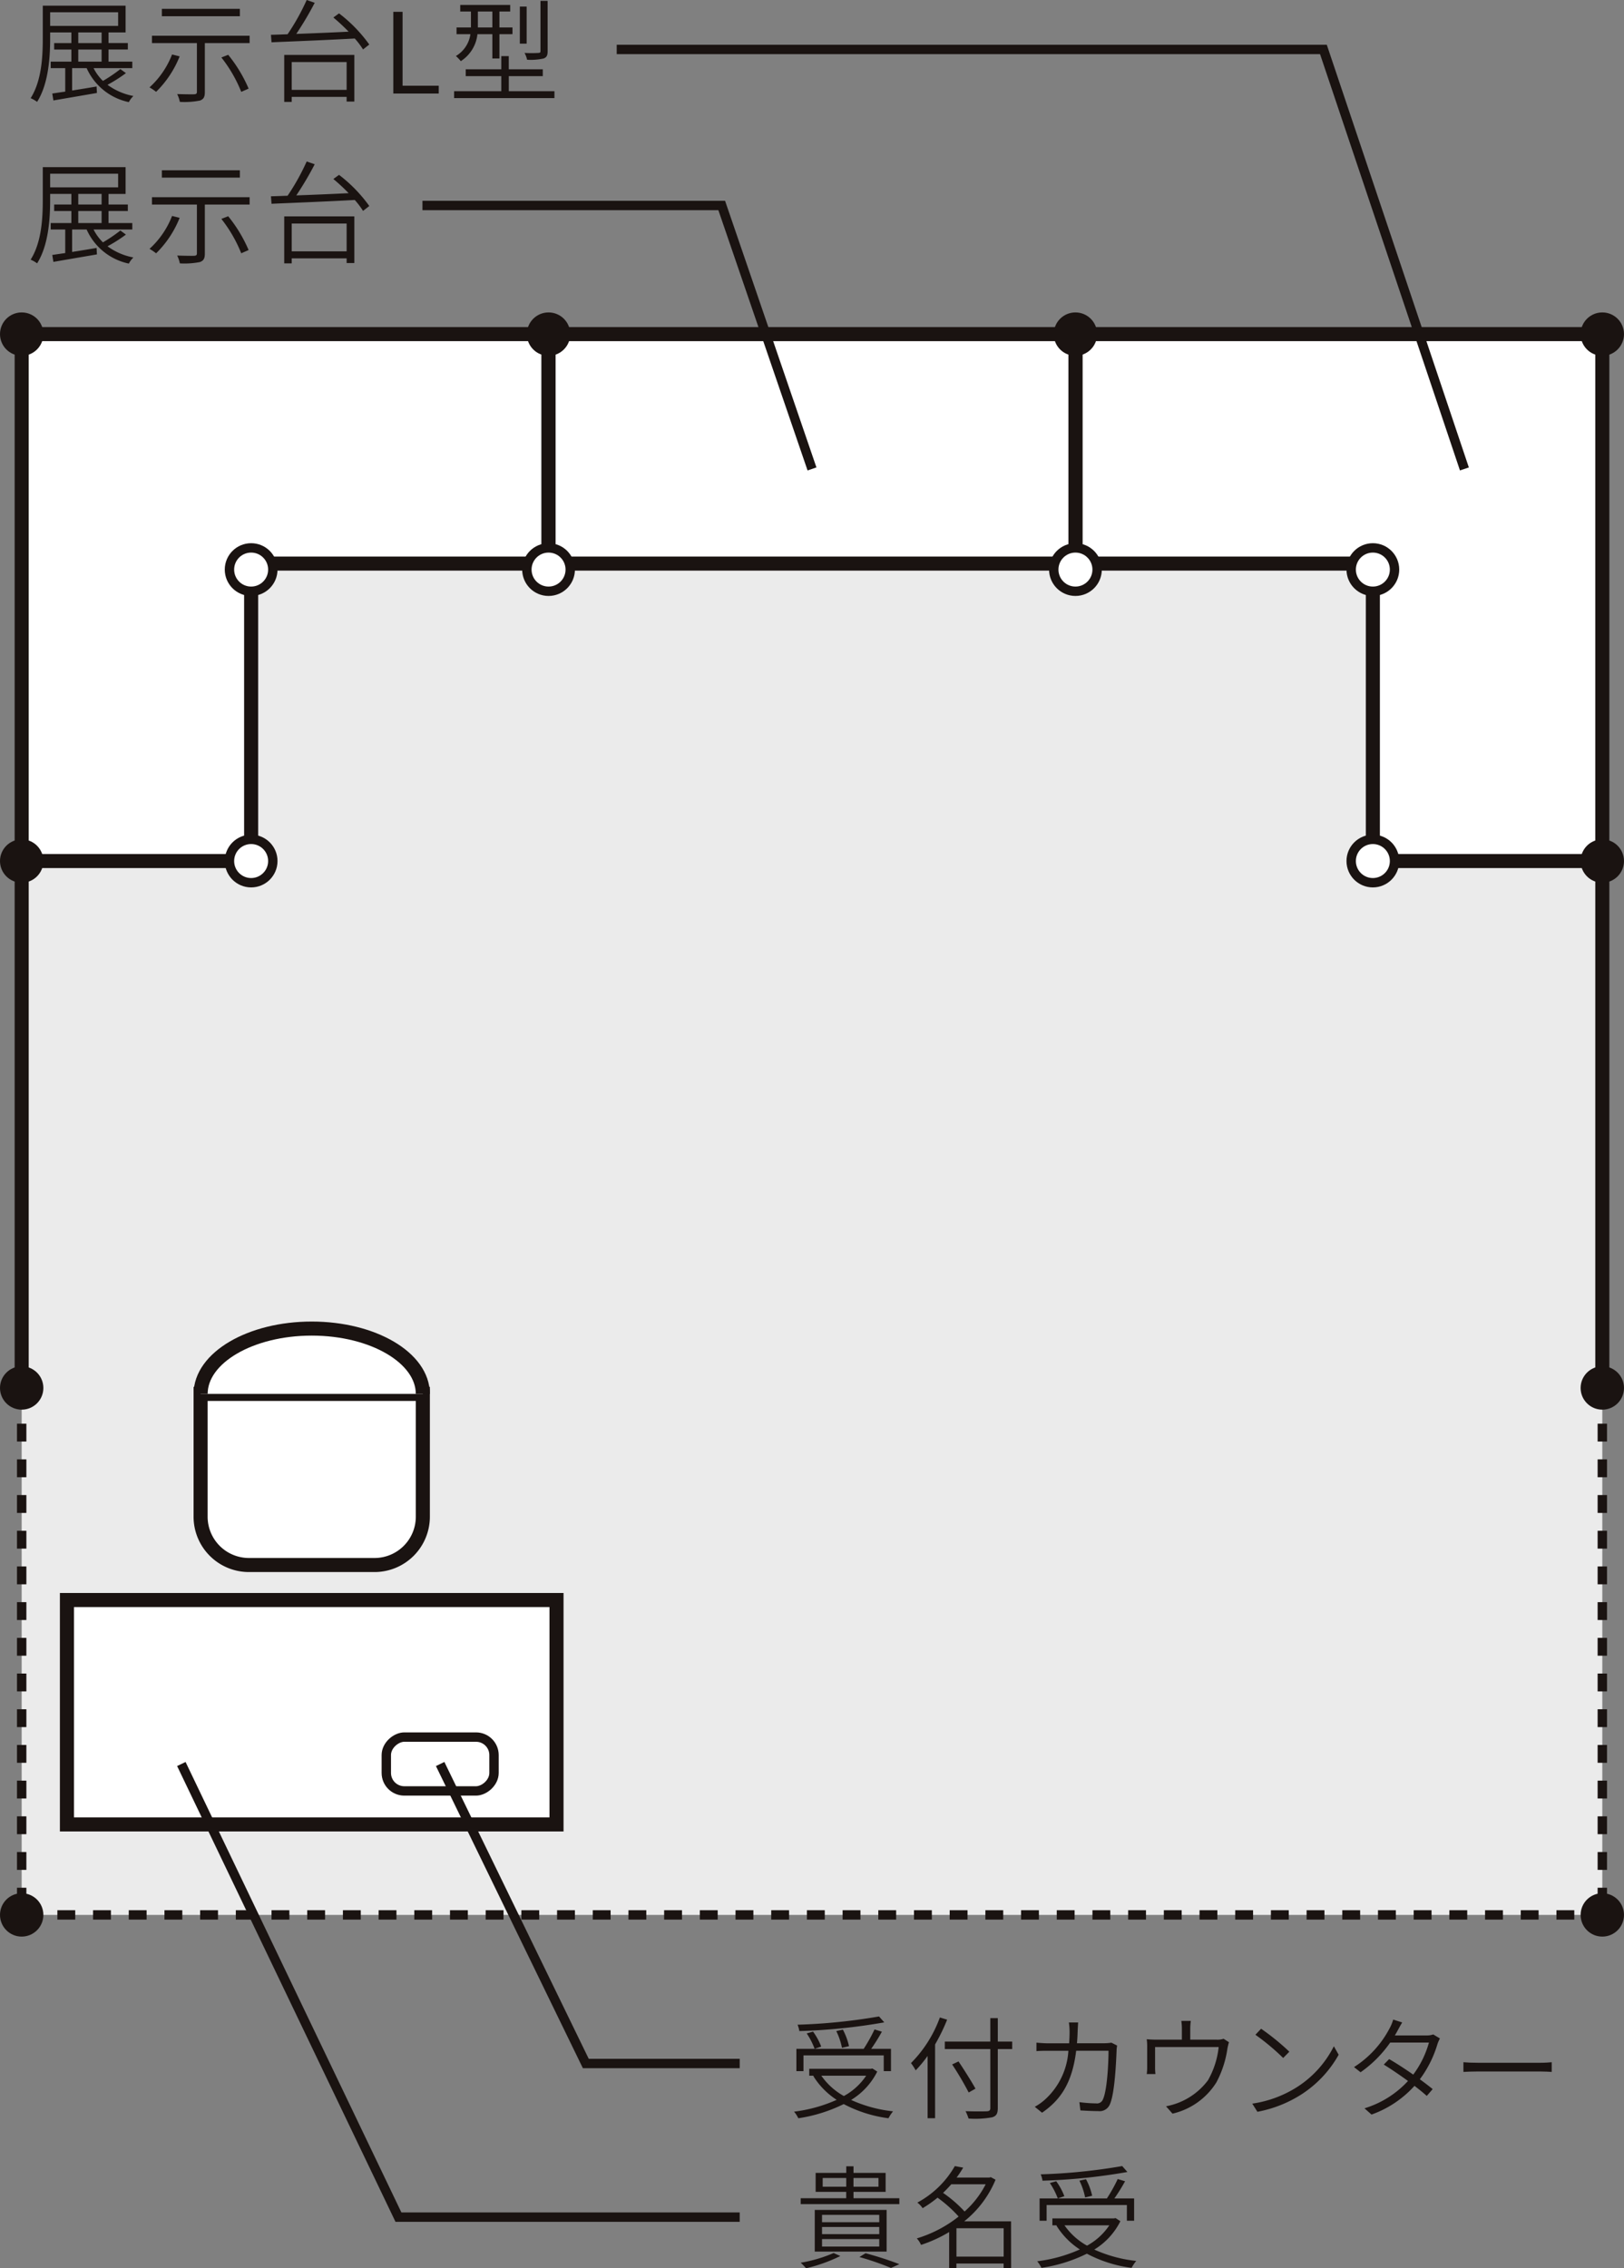<svg xmlns="http://www.w3.org/2000/svg" width="182" height="254.181" viewBox="0 0 182 254.181">
  <rect x="0" y="0" width="182" height="254.181" fill="#808080" stroke="none"/>
  <g id="アートワーク_35" data-name="アートワーク 35" transform="translate(91 127.09)">
    <g id="新規シンボル" transform="translate(-91 -127.09)">
      <path id="パス_146746" data-name="パス 146746" d="M85.438,102.1" transform="translate(94.132 112.484)" fill="none" stroke="#1a1311" stroke-miterlimit="10" stroke-width="0.75"/>
      <g id="グループ_12659" data-name="グループ 12659" transform="translate(2.43 37.44)">
        <rect id="長方形_6331" data-name="長方形 6331" width="177.139" height="177.139" transform="translate(0)" fill="#ebebeb"/>
        <rect id="長方形_6332" data-name="長方形 6332" width="25.145" height="54.867" transform="translate(5.071 166.998) rotate(-90)" fill="#fff" stroke="#1a1311" stroke-miterlimit="10" stroke-width="1.576"/>
        <path id="長方形_6333" data-name="長方形 6333" d="M5.415,0h13.76a0,0,0,0,1,0,0V24.906a0,0,0,0,1,0,0H5.415A5.415,5.415,0,0,1,0,19.491V5.415A5.415,5.415,0,0,1,5.415,0Z" transform="translate(20.051 137.931) rotate(-90)" fill="#fff" stroke="#1a1311" stroke-miterlimit="10" stroke-width="1.576"/>
        <rect id="長方形_6334" data-name="長方形 6334" width="6.034" height="12.07" rx="2.015" transform="translate(40.863 163.246) rotate(-90)" fill="#fff" stroke="#1a1311" stroke-miterlimit="10" stroke-width="1.051"/>
        <path id="パス_146747" data-name="パス 146747" d="M10.7,78.154c0-4.044,5.574-7.32,12.453-7.32S35.6,74.111,35.6,78.154" transform="translate(9.355 40.602)" fill="#fff" stroke="#1a1311" stroke-miterlimit="10" stroke-width="1.576"/>
      </g>
      <line id="線_17" data-name="線 17" y2="59.046" transform="translate(2.43 96.486)" fill="none" stroke="#1a1311" stroke-miterlimit="10" stroke-width="1.576"/>
      <line id="線_18" data-name="線 18" y2="59.046" transform="translate(2.43 155.533)" fill="none" stroke="#1a1311" stroke-miterlimit="10" stroke-width="1.051" stroke-dasharray="2"/>
      <line id="線_19" data-name="線 19" y2="59.046" transform="translate(179.57 155.533)" fill="none" stroke="#1a1311" stroke-miterlimit="10" stroke-width="1.051" stroke-dasharray="2"/>
      <line id="線_20" data-name="線 20" x2="177.139" transform="translate(2.43 214.579)" fill="none" stroke="#1a1311" stroke-miterlimit="10" stroke-width="1.051" stroke-dasharray="2"/>
      <line id="線_21" data-name="線 21" y2="59.046" transform="translate(179.57 96.486)" fill="none" stroke="#1a1311" stroke-miterlimit="10" stroke-width="1.576"/>
      <path id="パス_146748" data-name="パス 146748" d="M60.2,17.814H1.156V76.86H26.871V43.528H60.2Z" transform="translate(1.274 19.626)" fill="#fff" stroke="#1a1311" stroke-miterlimit="10" stroke-width="1.576"/>
      <path id="パス_146749" data-name="パス 146749" d="M90.676,17.814H57.344V43.528H90.676V76.86H116.39V17.814Z" transform="translate(63.179 19.626)" fill="#fff" stroke="#1a1311" stroke-miterlimit="10" stroke-width="1.576"/>
      <rect id="長方形_6335" data-name="長方形 6335" width="25.714" height="59.047" transform="translate(61.477 63.154) rotate(-90)" fill="#fff" stroke="#1a1311" stroke-miterlimit="10" stroke-width="1.576"/>
      <ellipse id="楕円形_13" data-name="楕円形 13" cx="2.43" cy="2.43" rx="2.43" ry="2.43" transform="translate(0 35.009)" fill="#1a1311"/>
      <ellipse id="楕円形_14" data-name="楕円形 14" cx="2.43" cy="2.43" rx="2.43" ry="2.43" transform="translate(0 94.056)" fill="#1a1311"/>
      <ellipse id="楕円形_15" data-name="楕円形 15" cx="2.43" cy="2.43" rx="2.43" ry="2.43" transform="translate(25.715 94.056)" fill="#fff" stroke="#1a1311" stroke-miterlimit="10" stroke-width="1.051"/>
      <ellipse id="楕円形_16" data-name="楕円形 16" cx="2.43" cy="2.43" rx="2.43" ry="2.43" transform="translate(25.715 61.395)" fill="#fff" stroke="#1a1311" stroke-miterlimit="10" stroke-width="1.051"/>
      <ellipse id="楕円形_17" data-name="楕円形 17" cx="2.43" cy="2.43" rx="2.43" ry="2.43" transform="translate(59.046 61.395)" fill="#fff" stroke="#1a1311" stroke-miterlimit="10" stroke-width="1.051"/>
      <ellipse id="楕円形_18" data-name="楕円形 18" cx="2.43" cy="2.43" rx="2.43" ry="2.43" transform="translate(118.093 61.395)" fill="#fff" stroke="#1a1311" stroke-miterlimit="10" stroke-width="1.051"/>
      <ellipse id="楕円形_19" data-name="楕円形 19" cx="2.43" cy="2.43" rx="2.43" ry="2.43" transform="translate(151.425 61.395)" fill="#fff" stroke="#1a1311" stroke-miterlimit="10" stroke-width="1.051"/>
      <ellipse id="楕円形_20" data-name="楕円形 20" cx="2.43" cy="2.43" rx="2.43" ry="2.43" transform="translate(151.425 94.056)" fill="#fff" stroke="#1a1311" stroke-miterlimit="10" stroke-width="1.051"/>
      <ellipse id="楕円形_21" data-name="楕円形 21" cx="2.43" cy="2.43" rx="2.43" ry="2.43" transform="translate(0 153.102)" fill="#1a1311"/>
      <ellipse id="楕円形_22" data-name="楕円形 22" cx="2.43" cy="2.43" rx="2.43" ry="2.43" transform="translate(177.139 94.056)" fill="#1a1311"/>
      <ellipse id="楕円形_23" data-name="楕円形 23" cx="2.43" cy="2.43" rx="2.43" ry="2.43" transform="translate(177.139 153.102)" fill="#1a1311"/>
      <ellipse id="楕円形_24" data-name="楕円形 24" cx="2.43" cy="2.43" rx="2.43" ry="2.43" transform="translate(0 212.149)" fill="#1a1311"/>
      <ellipse id="楕円形_25" data-name="楕円形 25" cx="2.43" cy="2.43" rx="2.43" ry="2.43" transform="translate(59.046 35.009)" fill="#1a1311"/>
      <ellipse id="楕円形_26" data-name="楕円形 26" cx="2.43" cy="2.43" rx="2.43" ry="2.43" transform="translate(118.093 35.009)" fill="#1a1311"/>
      <ellipse id="楕円形_27" data-name="楕円形 27" cx="2.43" cy="2.43" rx="2.43" ry="2.43" transform="translate(177.139 35.009)" fill="#1a1311"/>
      <ellipse id="楕円形_28" data-name="楕円形 28" cx="2.43" cy="2.43" rx="2.43" ry="2.43" transform="translate(177.139 212.149)" fill="#1a1311"/>
      <g id="グループ_12661" data-name="グループ 12661" transform="translate(3.432)">
        <g id="グループ_12660" data-name="グループ 12660">
          <path id="パス_146750" data-name="パス 146750" d="M12.314,7.859A16.4,16.4,0,0,1,10.25,9.17a7.124,7.124,0,0,0,2.9,1.253,2.681,2.681,0,0,0-.511.687A6.671,6.671,0,0,1,7.911,7.3H6.284V9.809c.864-.137,1.8-.288,2.741-.45l.038.725c-1.74.3-3.579.614-4.878.839l-.126-.776c.414-.063.914-.139,1.452-.212V7.3H3.884V6.57H6.2V5.219H4.271V4.494H6.2V3.3H3.821v.639c0,2.114-.174,5.116-1.463,7.142a3.434,3.434,0,0,0-.725-.412C2.884,8.7,2.995,5.944,2.995,3.943V.3h9.281v3H10.364v1.19h2.163v.725H10.364V6.57h2.663V7.3H8.687A5.386,5.386,0,0,0,9.737,8.733,17.3,17.3,0,0,0,11.69,7.409ZM3.821,2.567h7.617V1.041H3.821ZM6.974,4.494H9.588V3.3H6.974Zm0,2.077H9.588V5.219H6.974Z" transform="translate(-1.633 0.334)" fill="#1a1311"/>
          <path id="パス_146751" data-name="パス 146751" d="M11.35,5.8A11.52,11.52,0,0,1,8.71,9.774a5.382,5.382,0,0,0-.738-.5A9.7,9.7,0,0,0,10.5,5.586Zm7.842-2.314V4.31H14.174V9.8c0,.561-.149.8-.549.95a8.965,8.965,0,0,1-2.253.149,3.419,3.419,0,0,0-.3-.874c.874.023,1.675.036,1.9.023s.313-.074.313-.275V4.31H8.247V3.484ZM18.1,1.3H9.359V.47H18.1ZM16.791,5.624A15.871,15.871,0,0,1,19.08,9.413l-.826.362a15.482,15.482,0,0,0-2.228-3.853Z" transform="translate(5.351 0.518)" fill="#1a1311"/>
          <path id="パス_146752" data-name="パス 146752" d="M24.768,5.54a9.207,9.207,0,0,0-.927-1.225c-3.4.187-7.041.326-9.33.425L14.448,3.9c.551-.011,1.175-.036,1.864-.061A25.274,25.274,0,0,0,18.452,0l.9.313A36.4,36.4,0,0,1,17.287,3.8c1.776-.063,3.84-.149,5.866-.25a22.054,22.054,0,0,0-1.713-1.589l.637-.462a16.3,16.3,0,0,1,3.39,3.491Zm-8.832.614h7.856v5.227h-.864v-.523H16.775v.561h-.839Zm.839.8V10.07h6.154V6.955Z" transform="translate(12.486)" fill="#1a1311"/>
          <path id="パス_146753" data-name="パス 146753" d="M20.972.631H22.01V8.91h4.052v.876h-5.09Z" transform="translate(19.674 0.695)" fill="#1a1311"/>
          <path id="パス_146754" data-name="パス 146754" d="M35.458,10.167v.776H24.214v-.776H29.5V8.479H25.515V7.714H29.5V6.239h.839V7.714h3.813v.765H30.343v1.688Zm-8.63-6.391A4.1,4.1,0,0,1,24.964,6.8a4.734,4.734,0,0,0-.551-.576A3.372,3.372,0,0,0,26.04,3.776H24.487v-.75H26.1V1.237H24.9V.5h5.6v.738H29.292V3.025h1.463v.75H29.292V6.5H28.5V3.776Zm.048-.75H28.5V1.237H26.877V3.025Zm5.467,1.814h-.763V.686h.763Zm2.352.826c0,.488-.1.7-.452.837a6.68,6.68,0,0,1-1.85.139,2.762,2.762,0,0,0-.288-.763,14.792,14.792,0,0,0,1.551,0c.2-.013.237-.05.237-.227V.047h.8Z" transform="translate(23.246 0.052)" fill="#1a1311"/>
        </g>
      </g>
      <g id="グループ_12663" data-name="グループ 12663" transform="translate(3.432 18.094)">
        <g id="グループ_12662" data-name="グループ 12662">
          <path id="パス_146755" data-name="パス 146755" d="M12.314,16.468a16.4,16.4,0,0,1-2.064,1.311,7.124,7.124,0,0,0,2.9,1.253,2.681,2.681,0,0,0-.511.687A6.671,6.671,0,0,1,7.911,15.9H6.284v2.514c.864-.137,1.8-.288,2.741-.45l.038.725c-1.74.3-3.579.612-4.878.839l-.126-.776c.414-.063.914-.139,1.452-.212V15.9H3.884v-.725H6.2V13.828H4.271V13.1H6.2v-1.19H3.821v.639c0,2.114-.174,5.116-1.463,7.142a3.345,3.345,0,0,0-.725-.412c1.251-1.978,1.362-4.729,1.362-6.73V8.912h9.281v3H10.364V13.1h2.163v.725H10.364v1.351h2.663V15.9H8.687a5.386,5.386,0,0,0,1.051,1.438,17.026,17.026,0,0,0,1.953-1.326ZM3.821,11.176h7.617V9.65H3.821ZM6.974,13.1H9.588v-1.19H6.974Zm0,2.077H9.588V13.828H6.974Z" transform="translate(-1.633 -8.275)" fill="#1a1311"/>
          <path id="パス_146756" data-name="パス 146756" d="M11.35,14.407a11.52,11.52,0,0,1-2.64,3.977,5.382,5.382,0,0,0-.738-.5A9.72,9.72,0,0,0,10.5,14.195Zm7.842-2.314v.826H14.174v5.492c0,.561-.149.8-.549.95a8.965,8.965,0,0,1-2.253.149,3.433,3.433,0,0,0-.3-.876c.874.025,1.675.038,1.9.025s.313-.074.313-.275V12.919H8.247v-.826ZM18.1,9.9H9.359V9.079H18.1Zm-1.311,4.328a15.871,15.871,0,0,1,2.289,3.789l-.826.362a15.482,15.482,0,0,0-2.228-3.853Z" transform="translate(5.351 -8.091)" fill="#1a1311"/>
          <path id="パス_146757" data-name="パス 146757" d="M24.768,14.149a9.207,9.207,0,0,0-.927-1.225c-3.4.187-7.041.324-9.33.425l-.063-.839c.551-.013,1.175-.036,1.864-.061a25.375,25.375,0,0,0,2.14-3.84l.9.313a36.4,36.4,0,0,1-2.064,3.489c1.776-.063,3.84-.149,5.866-.25a22.053,22.053,0,0,0-1.713-1.589l.637-.462a16.339,16.339,0,0,1,3.39,3.489Zm-8.832.614h7.856V19.99h-.864v-.525H16.775v.563h-.839Zm.839.8v3.115h6.154V15.562Z" transform="translate(12.486 -8.609)" fill="#1a1311"/>
        </g>
      </g>
      <g id="グループ_12665" data-name="グループ 12665" transform="translate(88.993 225.958)">
        <g id="グループ_12664" data-name="グループ 12664" transform="translate(0)">
          <path id="パス_146758" data-name="パス 146758" d="M51.661,113.686a7.8,7.8,0,0,1-2.928,3.178,15.289,15.289,0,0,0,4.7,1.276,4.235,4.235,0,0,0-.513.776,14.781,14.781,0,0,1-5.017-1.589,17.182,17.182,0,0,1-5.088,1.589,3.345,3.345,0,0,0-.477-.738,16.637,16.637,0,0,0,4.777-1.326,8.5,8.5,0,0,1-2.625-2.676l.063-.027h-.513v-.773h6.9l.177-.038Zm-8.268-.048H42.6v-2.5h7.541a17.817,17.817,0,0,0,1.215-2.175l.826.25a20.46,20.46,0,0,1-1.2,1.925H53.2v2.5h-.811v-1.765H43.393Zm9.056-5.467a65.423,65.423,0,0,1-9.519.975,2.951,2.951,0,0,0-.2-.713,64.342,64.342,0,0,0,9.13-.925Zm-7.98,1.038a7.291,7.291,0,0,1,.912,1.675l-.738.25a8.132,8.132,0,0,0-.887-1.726Zm.925,4.939a7.568,7.568,0,0,0,2.526,2.278,7.112,7.112,0,0,0,2.5-2.278Zm2.314-3.125a7.6,7.6,0,0,0-.639-1.877l.74-.162a7.277,7.277,0,0,1,.687,1.852Z" transform="translate(-42.342 -107.509)" fill="#1a1311"/>
          <path id="パス_146759" data-name="パス 146759" d="M52.628,107.811a21.958,21.958,0,0,1-1.351,2.776v8.268h-.839v-6.98A13.585,13.585,0,0,1,49.1,113.49a5.718,5.718,0,0,0-.525-.813,14.08,14.08,0,0,0,3.239-5.114Zm7.291,3.291H58.305v6.6c0,.675-.187.912-.637,1.049a10.49,10.49,0,0,1-2.64.139,5.134,5.134,0,0,0-.336-.826c1.074.038,2.087.025,2.375.013s.4-.1.4-.374v-6.6h-5.1v-.839h5.1v-2.627h.839v2.627h1.614Zm-4.878,4.866a34.41,34.41,0,0,0-1.852-3.142l.715-.336c.662.988,1.488,2.3,1.9,3.052Z" transform="translate(-35.476 -107.45)" fill="#1a1311"/>
          <path id="パス_146760" data-name="パス 146760" d="M59.98,108.83c-.013.462-.038.9-.076,1.326h3.1a5.255,5.255,0,0,0,.763-.063l.639.326a3.382,3.382,0,0,0-.063.6c-.05,1.175-.2,4.828-.765,6.015a1.238,1.238,0,0,1-1.3.725c-.614,0-1.339-.038-1.988-.074l-.113-.927a15.455,15.455,0,0,0,1.877.139.713.713,0,0,0,.738-.4c.5-.988.649-4.178.649-5.5H59.816c-.45,3.653-1.776,5.53-3.825,6.944l-.815-.664a5.9,5.9,0,0,0,1.215-.876,8.009,8.009,0,0,0,2.552-5.4H56.764c-.5,0-.975,0-1.4.04v-.952c.412.038.912.076,1.387.076h2.276c.025-.412.05-.839.05-1.3A7.457,7.457,0,0,0,59,107.83h1.036C60.017,108.118,59.992,108.53,59.98,108.83Z" transform="translate(-28.203 -107.155)" fill="#1a1311"/>
          <path id="パス_146761" data-name="パス 146761" d="M66.023,108.647v1.2h2.915a2.179,2.179,0,0,0,.824-.1l.6.387a6.38,6.38,0,0,0-.174.715,11.5,11.5,0,0,1-1.238,3.789,7.886,7.886,0,0,1-4.916,3.5l-.725-.826a7.583,7.583,0,0,0,4.7-2.913,9.555,9.555,0,0,0,1.2-3.729H62.082v2.314a5.978,5.978,0,0,0,.04.715h-.977a4.978,4.978,0,0,0,.05-.765v-2.2a5.843,5.843,0,0,0-.05-.937,10.762,10.762,0,0,0,1.152.05h2.789v-1.2a6.445,6.445,0,0,0-.063-.9h1.063A6.445,6.445,0,0,0,66.023,108.647Z" transform="translate(-21.626 -107.247)" fill="#1a1311"/>
          <path id="パス_146762" data-name="パス 146762" d="M71.8,114.693a11.609,11.609,0,0,0,4.113-4.565l.54.95a12.584,12.584,0,0,1-4.128,4.414,13.854,13.854,0,0,1-4.979,1.978l-.576-.914A12.776,12.776,0,0,0,71.8,114.693Zm-.876-3.953-.689.7a25.855,25.855,0,0,0-3.113-2.6l.637-.677A26.393,26.393,0,0,1,70.928,110.74Z" transform="translate(-15.423 -106.788)" fill="#1a1311"/>
          <path id="パス_146763" data-name="パス 146763" d="M77.075,108.928c-.086.162-.187.336-.3.525h3.539a2.115,2.115,0,0,0,.763-.113l.75.45a3.938,3.938,0,0,0-.275.626,12.59,12.59,0,0,1-1.976,3.951c.538.387,1.024.763,1.438,1.1l-.662.763c-.376-.338-.851-.727-1.377-1.127a11.789,11.789,0,0,1-4.815,3.216l-.788-.7a10.964,10.964,0,0,0,4.878-3.064c-.914-.662-1.889-1.326-2.715-1.837l.6-.614c.851.488,1.8,1.114,2.7,1.738a10.812,10.812,0,0,0,1.761-3.59H76.251a13.421,13.421,0,0,1-3.317,3.327L72.2,113a11.444,11.444,0,0,0,4.016-4.4,4.568,4.568,0,0,0,.374-.927L77.6,108C77.4,108.314,77.2,108.7,77.075,108.928Z" transform="translate(-9.449 -107.326)" fill="#1a1311"/>
          <path id="パス_146764" data-name="パス 146764" d="M79.719,110.012H86.6c.639,0,1.063-.04,1.326-.063v1.087c-.25-.013-.75-.05-1.314-.05H79.719c-.687,0-1.314.027-1.688.05v-1.087C78.393,109.985,79.006,110.012,79.719,110.012Z" transform="translate(-3.021 -104.821)" fill="#1a1311"/>
        </g>
      </g>
      <g id="グループ_12667" data-name="グループ 12667" transform="translate(89.733 242.722)">
        <g id="グループ_12666" data-name="グループ 12666" transform="translate(0)">
          <path id="パス_146765" data-name="パス 146765" d="M53.751,119.074v.664H42.694v-.664h5.1v-.712H44.369v-2.127H47.8V115.5h.813v.738h3.6v2.127h-3.6v.712Zm-6.616,6.48a18.347,18.347,0,0,1-3.84,1.377,5.579,5.579,0,0,0-.6-.626,16.092,16.092,0,0,0,3.689-1.089Zm5.189-.5H44.27v-4.666h8.054Zm-.826-4.115H45.084v.826H51.5Zm0,1.362H45.084v.8H51.5Zm0,1.351H45.084v.839H51.5Zm-3.7-5.866v-.975h-2.64v.975Zm.813-.975v.975h2.8v-.975Zm1.351,8.43a36.1,36.1,0,0,1,3.789,1.225l-.939.425a30.534,30.534,0,0,0-3.539-1.225Z" transform="translate(-42.694 -115.472)" fill="#1a1311"/>
          <path id="パス_146766" data-name="パス 146766" d="M59.454,126.929h-.839v-.523h-5.29v.5h-.813v-4.027a15.372,15.372,0,0,1-3.151,1.44,2.452,2.452,0,0,0-.477-.727,14.055,14.055,0,0,0,4.691-2.451,14.844,14.844,0,0,0-2.364-2.114,12.981,12.981,0,0,1-1.675,1.177,2.559,2.559,0,0,0-.588-.626,10.655,10.655,0,0,0,4.2-4.09l.937.174a12.723,12.723,0,0,1-.738,1.114h3.665l.162-.05.538.288a11.658,11.658,0,0,1-3.514,4.666h5.252Zm-6.7-9.405c-.286.326-.6.652-.925.965a14.307,14.307,0,0,1,2.413,2.087,10.4,10.4,0,0,0,2.364-3.052Zm5.866,8.106v-3.178h-5.29v3.178Z" transform="translate(-35.874 -115.485)" fill="#1a1311"/>
          <path id="パス_146767" data-name="パス 146767" d="M64.624,121.664a7.782,7.782,0,0,1-2.926,3.178,15.347,15.347,0,0,0,4.7,1.274,4.45,4.45,0,0,0-.515.778,14.77,14.77,0,0,1-5.015-1.589,17.177,17.177,0,0,1-5.09,1.589,3.363,3.363,0,0,0-.475-.738,16.772,16.772,0,0,0,4.777-1.326,8.526,8.526,0,0,1-2.625-2.678l.063-.025h-.515v-.776h6.9l.177-.038Zm-8.266-.05H55.57v-2.5h7.541a17.819,17.819,0,0,0,1.215-2.175l.824.248a20.326,20.326,0,0,1-1.2,1.927h2.213v2.5h-.811V119.85H56.358Zm9.054-5.465a65.651,65.651,0,0,1-9.517.975,2.863,2.863,0,0,0-.2-.712,64.313,64.313,0,0,0,9.132-.927Zm-7.978,1.036a7.258,7.258,0,0,1,.912,1.677l-.738.25a8.132,8.132,0,0,0-.887-1.726Zm.925,4.941a7.548,7.548,0,0,0,2.526,2.278,7.132,7.132,0,0,0,2.5-2.278ZM60.673,119a7.632,7.632,0,0,0-.639-1.877l.738-.162a7.2,7.2,0,0,1,.689,1.85Z" transform="translate(-28.797 -115.485)" fill="#1a1311"/>
        </g>
      </g>
      <path id="パス_146768" data-name="パス 146768" d="M66.182,40.477,56.064,10.956H22.526" transform="translate(24.818 12.07)" fill="none" stroke="#1a1311" stroke-miterlimit="10" stroke-width="1.051"/>
      <path id="パス_146769" data-name="パス 146769" d="M127.884,49.643l-15.8-47.007H32.884" transform="translate(36.23 2.905)" fill="none" stroke="#1a1311" stroke-miterlimit="10" stroke-width="1.051"/>
      <path id="パス_146770" data-name="パス 146770" d="M23.47,94.049l16.323,33.562H57.041" transform="translate(25.858 103.62)" fill="none" stroke="#1a1311" stroke-miterlimit="10" stroke-width="1.051"/>
      <path id="パス_146771" data-name="パス 146771" d="M9.67,94.049,34,144.825H72.245" transform="translate(10.653 103.62)" fill="none" stroke="#1a1311" stroke-miterlimit="10" stroke-width="1.051"/>
    </g>
  </g>
</svg>
